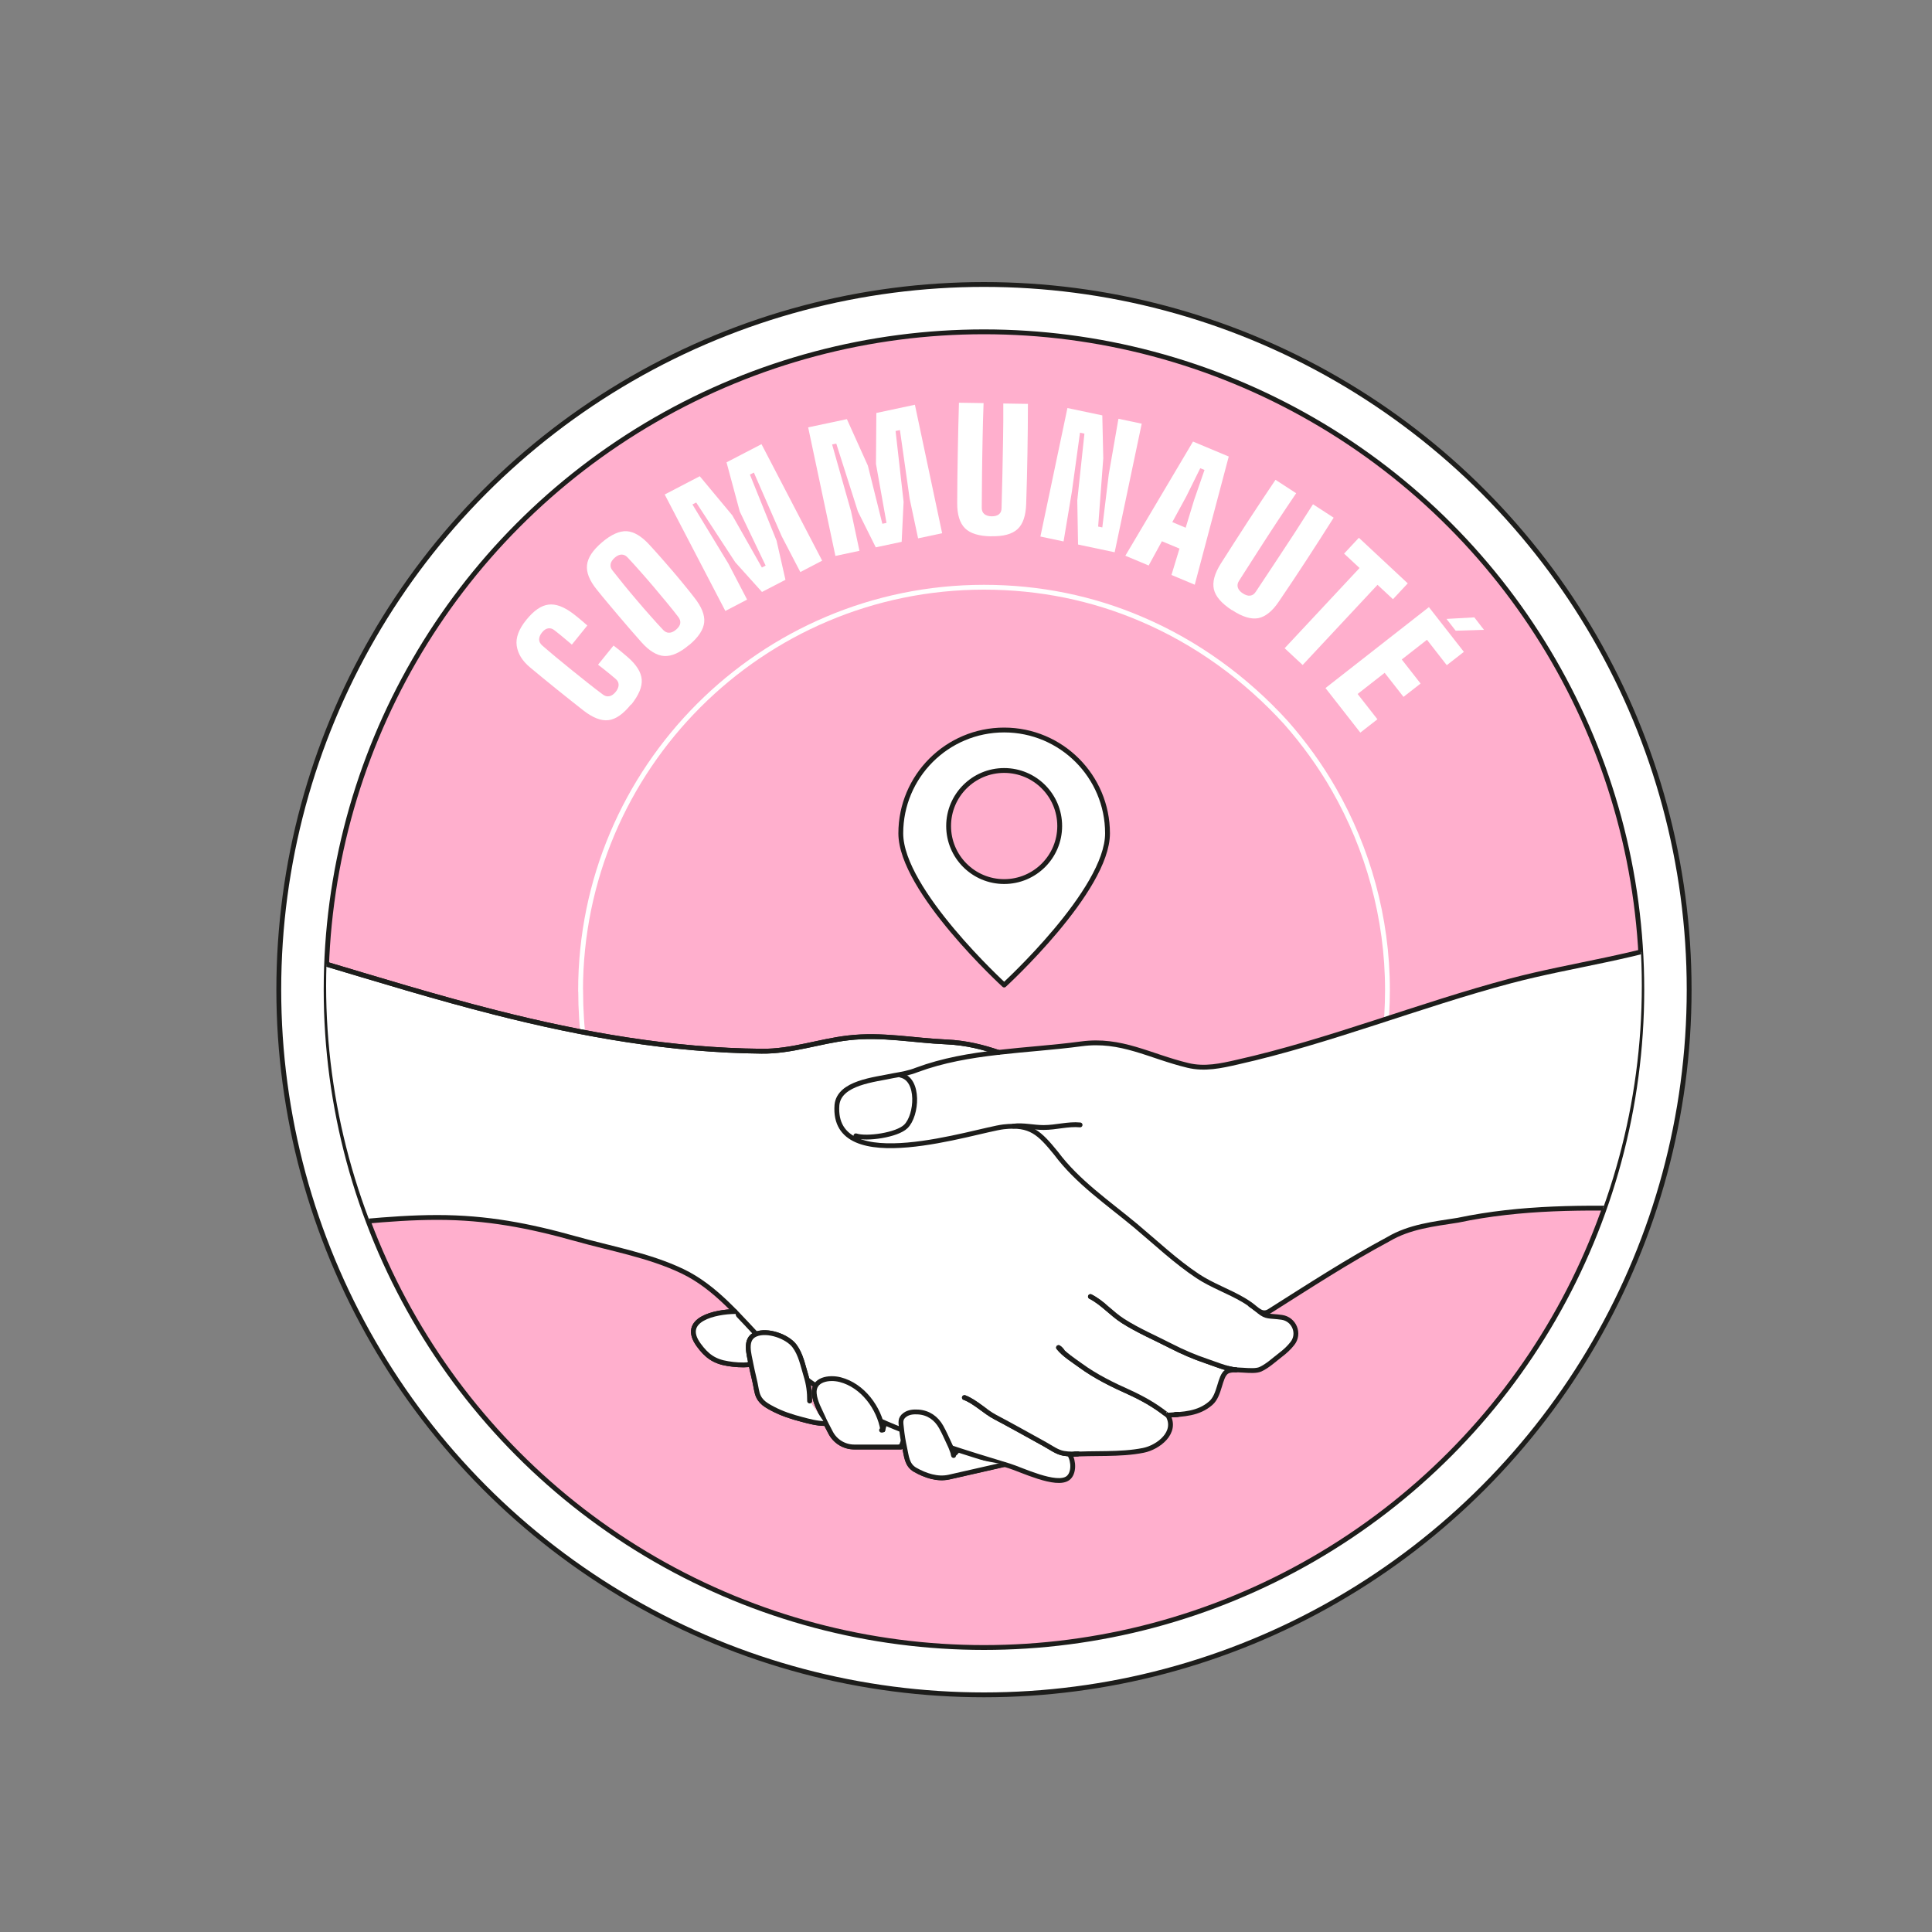 <?xml version="1.0" encoding="UTF-8"?>
<svg id="uuid-46eecc0e-a496-446a-927d-e84280096ade" xmlns="http://www.w3.org/2000/svg" xmlns:xlink="http://www.w3.org/1999/xlink" viewBox="0 0 200 200">
  <rect x="0" y="0" width="200" height="200" fill="#808080" stroke="none"/>
  <defs>
    <style>
      .cls-1, .cls-2, .cls-3 {
        fill: none;
      }

      .cls-4, .cls-2, .cls-5, .cls-3, .cls-6 {
        stroke-width: .5px;
      }

      .cls-4, .cls-7, .cls-6 {
        fill: #fff;
      }

      .cls-4, .cls-5, .cls-3, .cls-6 {
        stroke: #1d1d1b;
      }

      .cls-4, .cls-3 {
        stroke-linecap: round;
        stroke-linejoin: round;
      }

      .cls-8 {
        clip-path: url(#clippath-1);
      }

      .cls-2 {
        stroke: #fff;
      }

      .cls-2, .cls-5, .cls-6 {
        stroke-miterlimit: 10;
      }

      .cls-5 {
        fill: #ffafcd;
      }

      .cls-9 {
        clip-path: url(#clippath);
      }
    </style>
    <clipPath id="clippath">
      <circle class="cls-1" cx="101.66" cy="102.45" r="68.1" />
    </clipPath>
    <clipPath id="clippath-1">
      <circle class="cls-1" cx="101.86" cy="102.05" r="68.1" />
    </clipPath>
  </defs>
  <g>
    <circle class="cls-6" cx="101.86" cy="102.45" r="73" />
    <circle class="cls-5" cx="101.86" cy="102.45" r="68.1" />
    <g class="cls-9">
      <path class="cls-2" d="M60.1,102.55c0-23.04,18.72-41.76,41.76-41.76,5.78,0,11.23,1.14,16.2,3.26,5.78,2.44,10.91,6.19,15.06,10.75,1.87,2.12,3.58,4.48,4.97,6.92,3.5,6.11,5.54,13.27,5.54,20.76,0,3.42-.41,6.84-1.22,10.01-1.3,5.37-3.66,10.34-6.84,14.65-7.57,10.34-19.86,17.09-33.7,17.09s-25.97-6.67-33.54-16.93c-3.01-4.07-5.29-8.63-6.67-13.59-1.06-3.5-1.55-7.24-1.55-11.15h0Z" />
    </g>
    <g class="cls-8">
      <g>
        <path class="cls-4" d="M103.98,151.59l-5.72,1.3c-1.21.28-2.46-.15-3.51-.75-.87-.49-.89-1.38-1.09-2.27-.15-.68-.26-1.34-.33-2.04-.06-.58-.18-.99.35-1.38.41-.3.9-.33,1.39-.3,1.05.07,1.86.64,2.37,1.55.33.59.6,1.25.9,1.86.12.25.21.53.31.78.02.05.09.48.08.26l1.42-1.55,2.38-.44,1.46,2.97" />
        <path class="cls-4" d="M91.39,148.03l.54-2.01,2.66.39-1.33,3.39h-4.82c-1.04,0-1.98-.58-2.46-1.5-.29-.56-.59-1.12-.75-1.49-.35-.8-.87-1.66-.94-2.55-.11-1.47,1.55-1.72,2.68-1.43,2.35.6,4.03,2.93,4.42,5.21-.05.04-.07,0-.13.02" />
        <path class="cls-4" d="M77.48,141.23s.14-.04.04.04c-.72.06-1.47,0-2.18-.11-1.4-.23-2.19-.81-3.01-1.93-1.95-2.67,1.76-3.43,3.75-3.46l1.72-.61,1.22.78.61,1.88-1.89,3.4" />
        <path class="cls-4" d="M103.38,108.95c-1.55-.53-3.32-1-5.41-1.09-3.4-.15-6.64-.83-10.14-.42-3.07.35-5.86,1.42-8.98,1.38-9.34-.09-18.48-1.71-27.5-3.99-6.16-1.56-12.22-3.42-18.33-5.25-3.14-.94-6.26-2.22-9.25-3.56-1.21-.54-3.65-1.21-4.34-1.96l-12.73,29.12c-.11.02-.25,0-.36,0,.81.65,2.1.82,3.08,1.1,1.97.56,3.86,1.33,5.83,1.82,4.92,1.23,9.74,1.37,14.81,1.02s10.11-1.09,15.22-1.09,9.49.85,14.3,2.2c3.69,1.04,7.6,1.71,11.07,3.37s5.94,4.77,8.6,7.53c6.76,7.01,16.23,9.89,25.23,12.62,1.22.37,4.89,2.17,6.08,1.26.64-.49.6-1.76.17-2.44,2.49-.19,5.19.06,7.63-.43,1.55-.31,3.56-1.86,2.53-3.64,1.63-.1,3.17-.14,4.44-1.24.98-.84.9-2.75,1.65-3.26.7-.47,2.65.13,3.51-.26.74-.34,1.45-1.01,2.08-1.49.41-.31.85-.7,1.21-1.16.82-1.02.2-2.54-1.1-2.72s-1.57.01-2.33-.62c-.02-.13-1.13-.8-.9-.69" />
        <path class="cls-4" d="M187.48,94.19c-1.17-.3-2.68.26-3.81.56-2.58.7-5.2.99-7.72,1.93-6.15,2.36-13.14,3.16-19.53,4.85-9.51,2.52-18.76,6.27-28.33,8.42-1.7.39-3.37.76-5.12.34-3.99-.96-6.9-2.79-11.04-2.23-5.68.76-11.66.71-17,2.69-.84.33-1.53.44-2.49.61-1.87.41-5.57.7-5.8,3.03-.58,7.68,14.39,2.59,17.25,2.26,2.81-.32,3.73.65,5.43,2.73,2.22,2.98,5.33,5.09,8.23,7.5,2.14,1.79,4.13,3.69,6.45,5.23,1.45.96,3.21,1.57,4.72,2.46.24.14.48.3.71.46.73.52,1.22,1.23,2.05.66,4.02-2.54,8.05-5.17,12.24-7.41,2.19-1.3,4.7-1.57,7.19-1.96,6.59-1.39,13.16-1.34,19.87-1.17,5.88.02,11.78-.05,17.66-.11,2.53-.09,5.13-.17,7.6-.66,1.07-.24,2.57-.71,3.62-.14" />
        <path class="cls-4" d="M104.9,116.58c1.01-.14,2.08.14,3.13.14,1.3,0,2.52-.39,3.78-.27" />
        <path class="cls-3" d="M19.42,94.06c.69.75,3.13,1.42,4.34,1.96,2.99,1.34,6.11,2.63,9.25,3.56,6.11,1.82,12.18,3.69,18.33,5.25,9.02,2.29,18.16,3.9,27.5,3.99,3.12.03,5.92-1.03,8.98-1.38,3.49-.4,6.74.28,10.14.42,2.09.09,3.87.57,5.41,1.09" />
        <path class="cls-4" d="M112.88,134.22c1.26.64,2.17,1.76,3.38,2.53,1.57,1,3.31,1.74,4.96,2.59,1.17.6,2.42,1.14,3.67,1.56.64.21,2.22.86,3.06.9" />
        <path class="cls-4" d="M121.93,146.42s-1.01.09-1.07.07c.01,0-.21-.13-.2-.14-1.16-.9-2.36-1.58-3.71-2.2-1.76-.79-3.51-1.64-5.07-2.78-.76-.56-1.71-1.13-2.3-1.87.16.09.25.22.37.35" />
        <path class="cls-4" d="M111.58,150.5c-.37.02-.88.05-1.47-.05-.69-.12-1.32-.6-1.94-.94-1.72-.95-3.41-1.9-5.15-2.82-1.07-.56-2.05-1.58-3.17-2.01.06.01-.06,0,0,0" />
        <path class="cls-4" d="M98.72,150.62c0,.22-.06-.21-.08-.26-.1-.26-.19-.54-.31-.78-.29-.61-.57-1.27-.9-1.86-.51-.91-1.32-1.48-2.37-1.55-.48-.03-.98,0-1.39.3-.53.39-.41.8-.35,1.38.07.69.18,1.36.33,2.04.2.89.22,1.77,1.09,2.27,1.05.59,2.3,1.02,3.51.75l5.72-1.3" />
        <path class="cls-4" d="M91.26,148.05c.06-.02.08.02.13-.02-.38-2.27-2.07-4.61-4.42-5.21-1.14-.29-2.8-.04-2.68,1.43.07.89.59,1.75.94,2.55.16.37.46.93.75,1.49.47.92,1.42,1.5,2.46,1.5h4.82" />
        <path class="cls-4" d="M76.08,135.77c-1.99.02-5.7.79-3.75,3.46.82,1.13,1.61,1.71,3.01,1.93.71.12,1.46.17,2.18.11.1-.08-.02,0-.04-.04" />
        <path class="cls-4" d="M85.39,147.36c-.81,0-1.61-.22-2.37-.42-1.05-.27-2.09-.61-3.05-1.12-.91-.48-1.47-.86-1.66-1.94-.15-.9-.4-1.76-.57-2.66-.19-1.03-.72-2.59.49-3.1s3.28.23,4.02,1.22c.66.89.86,2.01,1.18,3.05.28.91.38,1.69.38,2.64" />
        <path class="cls-3" d="M93.26,111.31c1.94.43,1.69,4.15.51,5.3-.92.9-4.07,1.34-5.17.97" />
        <path class="cls-4" d="M112.88,134.22c1.26.64,2.17,1.76,3.38,2.53,1.57,1,3.31,1.74,4.96,2.59,1.17.6,2.42,1.14,3.67,1.56.64.21,2.22.86,3.06.9" />
        <path class="cls-4" d="M121.93,146.42s-1.01.09-1.07.07c.01,0-.21-.13-.2-.14-1.16-.9-2.36-1.58-3.71-2.2-1.76-.79-3.51-1.64-5.07-2.78-.76-.56-1.71-1.13-2.3-1.87.16.09.25.22.37.35" />
        <path class="cls-4" d="M111.58,150.5c-.37.02-.88.05-1.47-.05-.69-.12-1.32-.6-1.94-.94-1.72-.95-3.41-1.9-5.15-2.82-1.07-.56-2.05-1.58-3.17-2.01.06.01-.06,0,0,0" />
        <path class="cls-4" d="M85.39,147.36c-.81,0-1.61-.22-2.37-.42-1.05-.27-2.09-.61-3.05-1.12-.91-.48-1.47-.86-1.66-1.94-.15-.9-.4-1.76-.57-2.66-.19-1.03-.72-2.59.49-3.1s3.28.23,4.02,1.22c.66.89.86,2.01,1.18,3.05.28.91.38,1.69.38,2.64" />
      </g>
    </g>
  </g>
  <g>
    <circle class="cls-1" cx="101.86" cy="102.45" r="47.12" />
    <path class="cls-7" d="M65.32,72.92c-.8,1-1.58,1.54-2.33,1.63-.75.09-1.61-.24-2.58-.99-.37-.29-.8-.63-1.28-1.01-.48-.38-.98-.79-1.5-1.2-.52-.42-1.02-.83-1.5-1.22-.48-.4-.9-.75-1.27-1.05-.8-.67-1.25-1.41-1.37-2.23-.12-.82.21-1.72,1-2.69.77-.95,1.53-1.48,2.29-1.57.75-.1,1.61.22,2.58.96.15.11.31.24.48.38.17.14.34.28.5.42s.32.27.46.4l-1.6,1.98c-.16-.14-.35-.3-.57-.48s-.44-.37-.66-.55-.42-.33-.58-.46c-.21-.17-.43-.23-.66-.19-.22.04-.43.18-.62.42-.2.25-.3.49-.3.72,0,.23.11.44.31.62.45.39.94.81,1.47,1.25.53.44,1.08.89,1.64,1.34.56.45,1.11.89,1.65,1.32.54.43,1.05.82,1.52,1.17.22.17.45.23.68.18.23-.04.44-.19.65-.44.21-.26.31-.51.31-.74,0-.24-.11-.44-.32-.62-.16-.13-.34-.29-.56-.47-.22-.18-.44-.36-.67-.54s-.42-.33-.58-.45l1.6-1.98c.22.16.46.35.73.57.27.22.5.42.71.6.93.8,1.42,1.58,1.48,2.34.06.77-.31,1.63-1.09,2.61Z" />
    <path class="cls-7" d="M71.34,66.76c-.95.81-1.81,1.19-2.57,1.15s-1.56-.52-2.37-1.43c-.37-.42-.75-.85-1.14-1.3-.39-.45-.79-.92-1.19-1.39-.4-.47-.79-.94-1.18-1.4-.39-.46-.75-.91-1.1-1.34-.77-.95-1.11-1.8-1.02-2.56.08-.76.6-1.54,1.55-2.35.95-.81,1.81-1.19,2.56-1.15.75.05,1.54.52,2.36,1.42.38.42.78.85,1.17,1.3s.8.91,1.2,1.38c.4.47.79.93,1.17,1.4.38.46.74.91,1.08,1.35.76.96,1.11,1.81,1.04,2.57-.07.75-.58,1.54-1.54,2.35ZM69.99,65.18c.25-.22.4-.44.43-.66.03-.22-.04-.44-.21-.66-.35-.46-.75-.96-1.19-1.49-.44-.53-.9-1.08-1.37-1.64-.47-.56-.94-1.09-1.4-1.61-.46-.52-.88-.99-1.28-1.41-.18-.2-.39-.3-.62-.3-.23,0-.47.11-.71.32s-.39.43-.43.66c-.04.23.02.45.19.66.36.45.75.95,1.19,1.49.44.54.89,1.08,1.37,1.64.47.56.94,1.09,1.4,1.61.46.52.88.99,1.28,1.41.19.2.4.31.63.3.23,0,.47-.11.72-.32Z" />
    <path class="cls-7" d="M75.09,63.25l-6.28-12.06,3.63-1.89,3.37,4.05,3.06,5.4.39-.2-2.68-5.6-1.37-5.09,3.62-1.88,6.28,12.06-2.26,1.18-1.93-3.71-2.88-6.59-.41.21,2.76,6.84.92,4.05-2.43,1.26-2.77-3.08-4.04-6.18-.39.2,3.73,6.14,1.93,3.71-2.26,1.18Z" />
    <path class="cls-7" d="M86.48,57.54l-2.82-13.3,4.01-.85,2.17,4.81,1.5,6.02.43-.09-1.09-6.11.04-5.27,3.99-.85,2.82,13.3-2.49.53-.87-4.09-1.01-7.12-.45.1.83,7.33-.2,4.14-2.68.57-1.85-3.71-2.24-7.03-.43.09,1.96,6.92.87,4.09-2.49.53Z" />
    <path class="cls-7" d="M102.61,55.52c-1.28-.02-2.18-.3-2.72-.84-.54-.54-.81-1.42-.8-2.64,0-1.71.03-3.44.06-5.18s.07-3.47.12-5.17l2.55.04c-.04,1.14-.08,2.33-.1,3.56-.03,1.23-.04,2.47-.06,3.71-.01,1.23-.02,2.42-.03,3.56,0,.28.08.49.26.65.18.15.43.23.76.24.33,0,.59-.07.76-.21.18-.15.27-.36.27-.64.03-1.14.06-2.33.09-3.56.03-1.23.05-2.47.07-3.71.02-1.23.03-2.42.02-3.56l2.55.04c0,1.71-.02,3.43-.05,5.17-.03,1.74-.07,3.47-.13,5.18-.04,1.22-.33,2.09-.89,2.61-.56.52-1.47.77-2.74.74Z" />
    <path class="cls-7" d="M107.7,55.55l2.8-13.31,3.61.76.1,4.45-.53,7.06.43.09.67-5.5,1-5.75,2.41.51-2.8,13.31-3.79-.8-.08-4.57.74-6.91-.46-.1-.84,6.11-.86,5.15-2.41-.51Z" />
    <path class="cls-7" d="M116.5,57.52l7-11.81,3.7,1.55-3.52,13.27-2.41-1.01.83-2.73-1.82-.76-1.37,2.51-2.41-1.01ZM121.36,54.05l1.38.58.88-2.89,1.07-3.09-.44-.18-1.45,2.93-1.45,2.66Z" />
    <path class="cls-7" d="M127.52,63.16c-1.07-.7-1.69-1.42-1.86-2.16s.07-1.63.72-2.66c.92-1.44,1.85-2.9,2.8-4.36.95-1.46,1.91-2.9,2.86-4.31l2.14,1.39c-.64.94-1.3,1.93-1.98,2.96-.68,1.03-1.35,2.07-2.02,3.11-.67,1.04-1.31,2.04-1.92,3-.15.23-.19.46-.12.69.07.23.24.43.52.61.28.18.53.26.76.23.23-.03.42-.16.57-.39.63-.95,1.29-1.94,1.97-2.97.68-1.03,1.36-2.06,2.04-3.1.67-1.04,1.31-2.04,1.92-3l2.14,1.39c-.91,1.44-1.84,2.89-2.79,4.35-.95,1.46-1.91,2.9-2.87,4.31-.68,1.02-1.4,1.59-2.14,1.74-.75.14-1.65-.13-2.71-.83Z" />
    <path class="cls-7" d="M132.99,67.1l7.75-8.3-1.6-1.49,1.53-1.64,5.06,4.72-1.53,1.64-1.6-1.49-7.75,8.3-1.87-1.74Z" />
    <path class="cls-7" d="M137.21,71.23l10.71-8.38,3.62,4.63-1.77,1.38-2.05-2.63-2.61,2.04,1.95,2.49-1.77,1.38-1.95-2.49-2.8,2.19,2.05,2.62-1.77,1.38-3.62-4.63ZM149.74,64.07l2.88-.16,1,1.29-2.93.09-.95-1.22Z" />
  </g>
  <path class="cls-4" d="M114.65,86.27c0,5.91-10.7,15.7-10.7,15.7,0,0-10.7-9.79-10.7-15.7s4.79-10.7,10.7-10.7,10.7,4.79,10.7,10.7Z" />
  <circle class="cls-5" cx="103.95" cy="85.51" r="5.75" />
</svg>